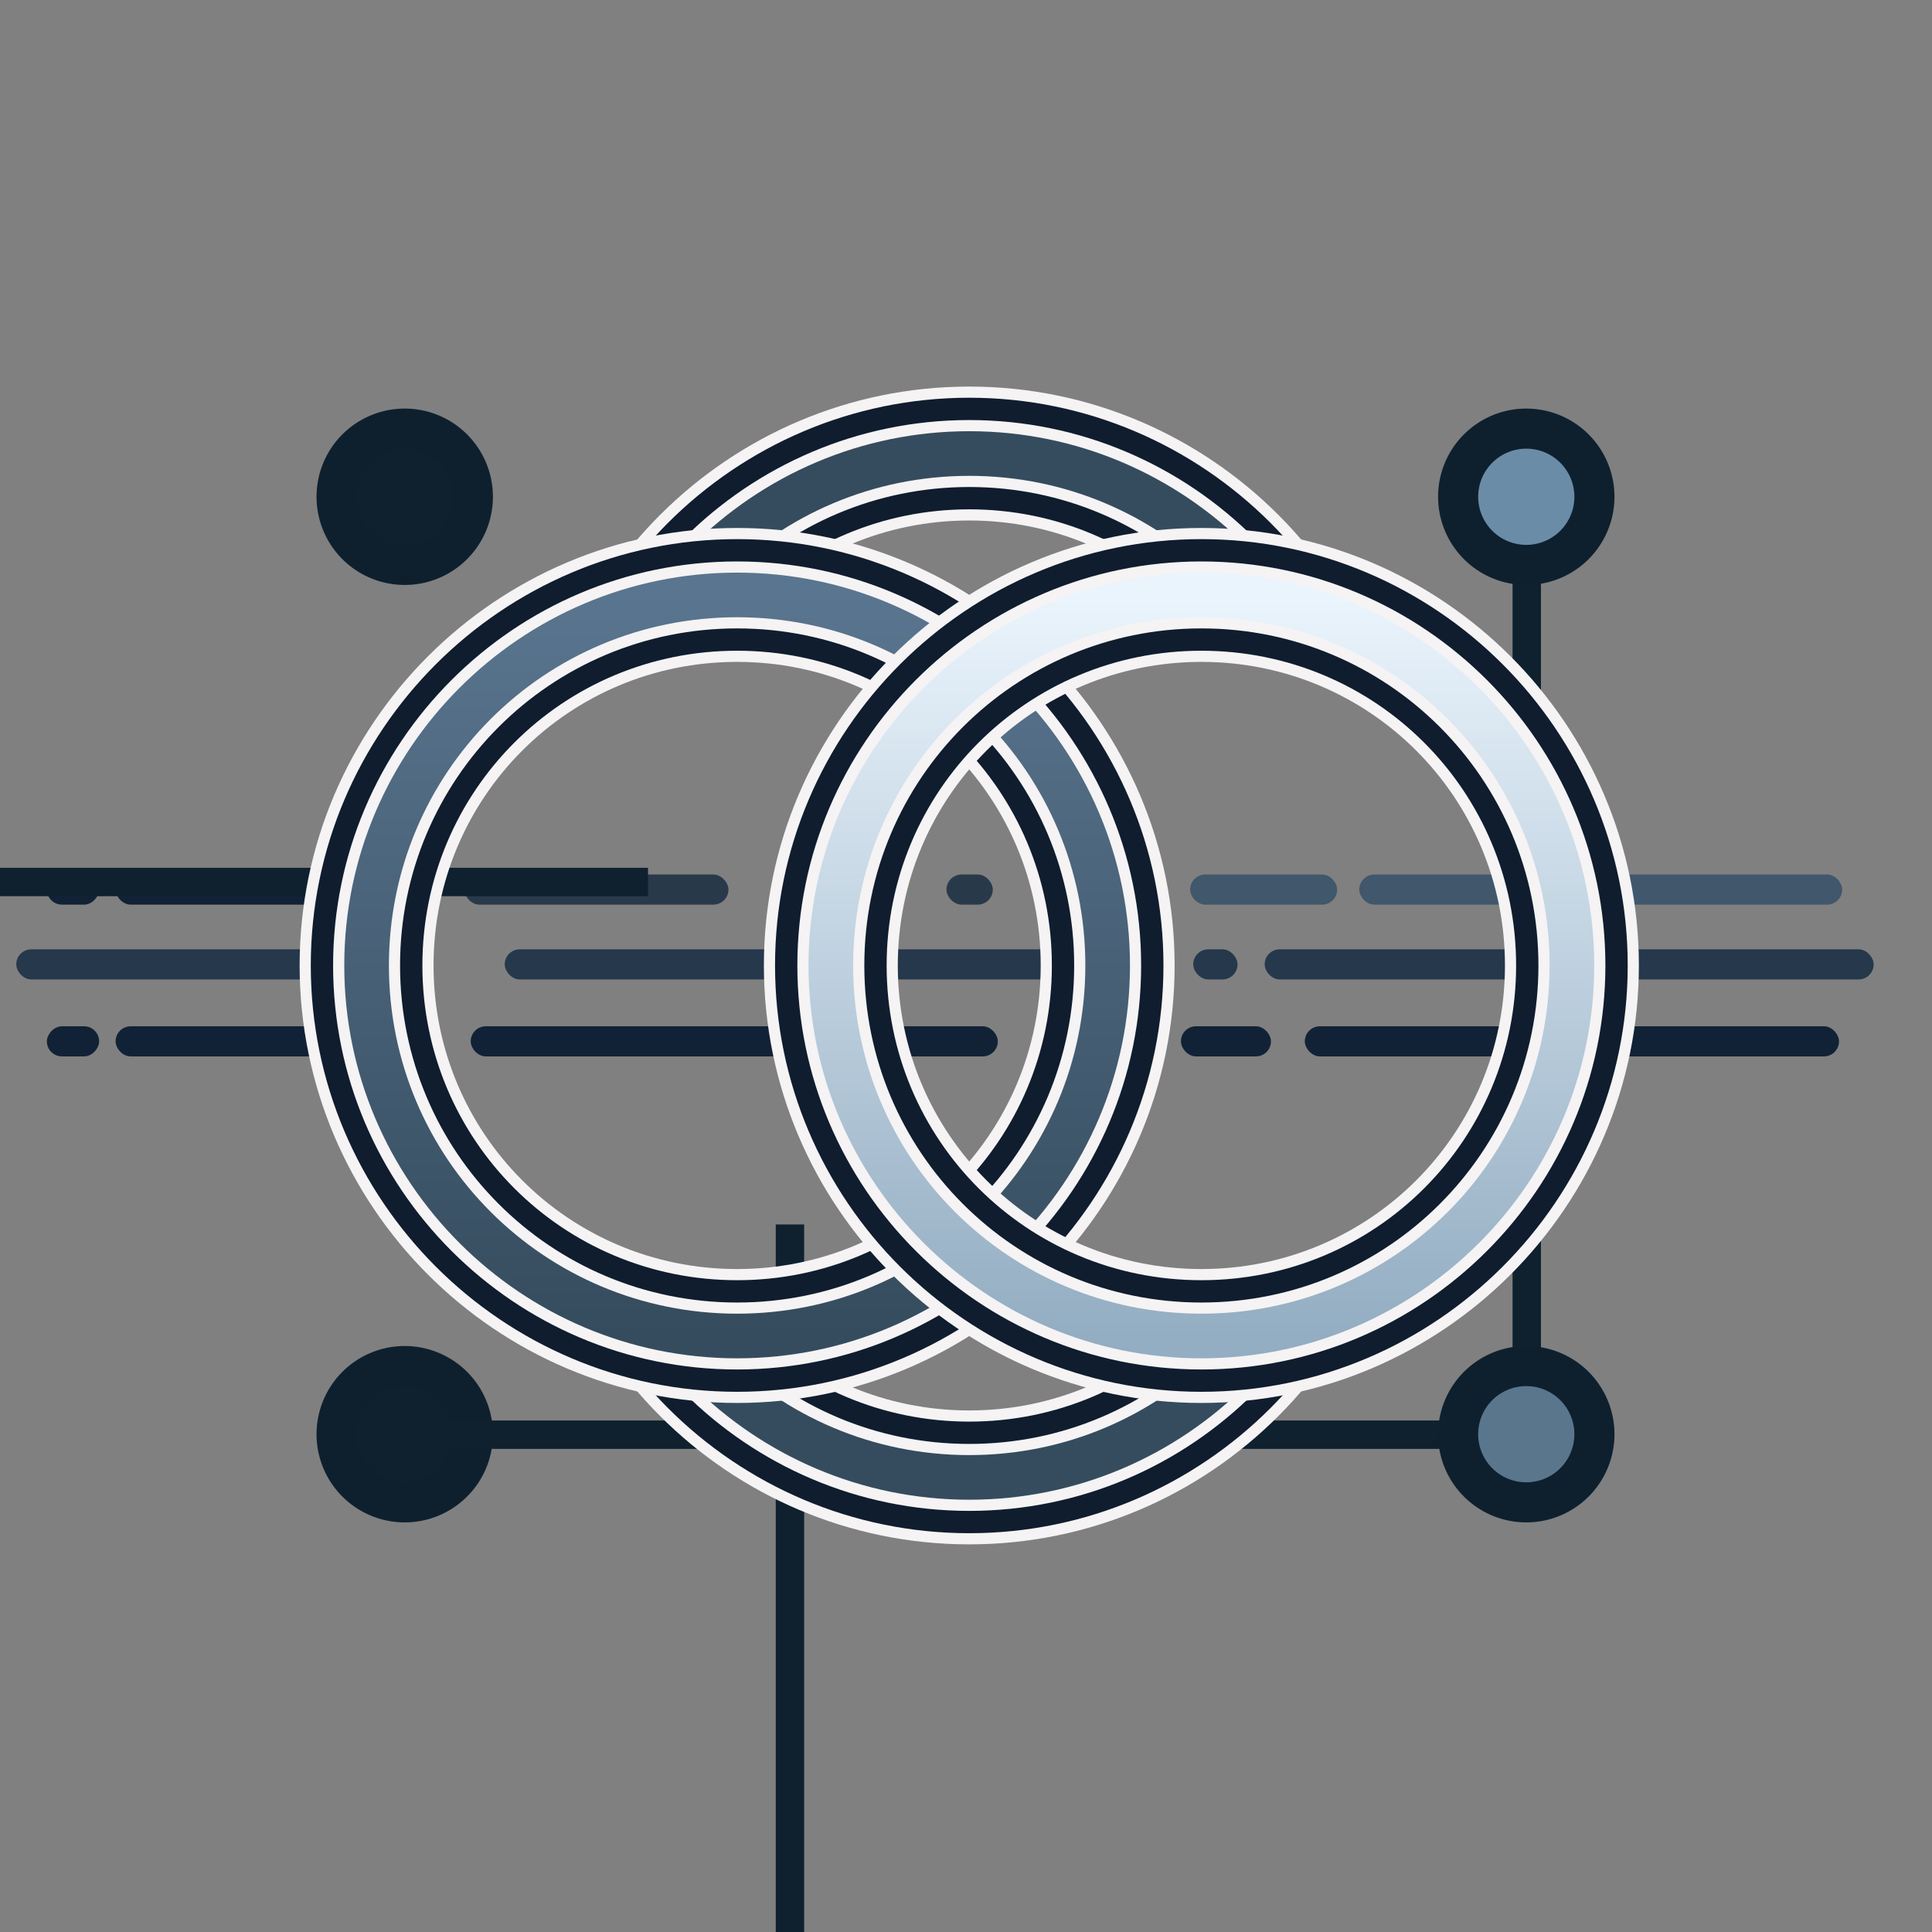 <svg version="1.1" viewBox="0 0 512 512" xmlns="http://www.w3.org/2000/svg" xmlns:xlink="http://www.w3.org/1999/xlink"><rect x="0" y="0" width="512" height="512" fill="#808080" stroke="none"/><defs><clipPath id="c"><g display="none"><path d="m204 162.99c-51.247 0-93.006 41.758-93.006 93.006s41.758 93.006 93.006 93.006c19.24 0 37.142-5.889 52-15.953 14.858 10.064 32.76 15.953 52 15.953 51.247 0 93.006-41.758 93.006-93.006s-41.758-93.006-93.006-93.006c-19.24 0-37.142 5.889-52 15.953-14.858-10.064-32.76-15.953-52-15.953z" display="inline"/></g><path class="powerclip" d="m152.99 121.31h206.01v269.37h-206.01zm51.006 41.679c-51.247 0-93.006 41.758-93.006 93.006s41.758 93.006 93.006 93.006c19.24 0 37.142-5.889 52-15.953 14.858 10.064 32.76 15.953 52 15.953 51.247 0 93.006-41.758 93.006-93.006s-41.758-93.006-93.006-93.006c-19.24 0-37.142 5.889-52 15.953-14.858-10.064-32.76-15.953-52-15.953z"/></clipPath><linearGradient id="b" x1="308.88" x2="308.88" y1="339.23" y2="172.18" gradientUnits="userSpaceOnUse"><stop stop-color="#354c5e" offset="0"/><stop stop-color="#5a758f" offset="1"/></linearGradient><linearGradient id="a" x1="308.25" x2="308.25" y1="339.5" y2="173.5" gradientUnits="userSpaceOnUse"><stop stop-color="#93adc2" offset="0"/><stop stop-color="#eaf4fc" offset="1"/></linearGradient></defs><g transform="matrix(1.183 0 0 1.183 -45.987 -46.986)"><g stroke-width="0"><rect x="142.89" y="235.62" width="59.166" height="6.75" ry="3.375" fill="#283a4a" style="paint-order:stroke fill markers"/><rect x="64.768" y="235.62" width="54.791" height="6.75" ry="3.375" fill="#122236" style="paint-order:stroke fill markers"/><rect transform="scale(-1,1)" x="-61.08" y="235.62" width="11.709" height="6.75" ry="3.375" fill="#122236" style="paint-order:stroke fill markers"/><rect x="42.518" y="252.38" width="78.791" height="6.75" ry="3.375" fill="#25384c" style="paint-order:stroke fill markers"/><rect x="64.768" y="269.62" width="54.791" height="6.75" ry="3.375" fill="#122236" style="paint-order:stroke fill markers"/><rect transform="scale(-1,1)" x="-61.08" y="269.62" width="11.709" height="6.75" ry="3.375" fill="#122236" style="paint-order:stroke fill markers"/><rect x="343.37" y="235.62" width="108.18" height="6.75" ry="3.375" fill="#41576b" style="paint-order:stroke fill markers"/><rect x="322.18" y="252.38" width="136.42" height="6.75" ry="3.375" fill="#25384c" style="paint-order:stroke fill markers"/><rect x="331.17" y="269.62" width="119.67" height="6.75" ry="3.375" fill="#122236" style="paint-order:stroke fill markers"/><rect x="151.94" y="252.38" width="133.59" height="6.75" ry="3.375" fill="#25384c" style="paint-order:stroke fill markers"/><rect x="250.9" y="235.62" width="10.375" height="6.75" ry="3.375" fill="#283a4a" style="paint-order:stroke fill markers"/><rect x="144.32" y="269.62" width="118.08" height="6.75" ry="3.375" fill="#122236" style="paint-order:stroke fill markers"/><rect x="303.42" y="269.62" width="20.168" height="6.75" ry="3.375" fill="#122236" style="paint-order:stroke fill markers"/><rect x="306.18" y="252.38" width="9.92" height="6.75" ry="3.375" fill="#25384c" style="paint-order:stroke fill markers"/><rect x="305.49" y="235.62" width="32.927" height="6.75" ry="3.375" fill="#41576b" style="paint-order:stroke fill markers"/></g><g fill="#0f212e"><path transform="matrix(.692 0 0 1 39.835 0)" x="124.867" y="157.005" width="9.192" height="197.99" d="m124.87 157.01h9.192v197.99h-9.192z" style="paint-order:stroke fill markers"/><path transform="matrix(.898 0 0 -.898 -100.35 590.89)" d="m273 256a17 17 0 0 1-16.997 17 17 17 0 0 1-17.003-16.993 17 17 0 0 1 16.99-17.007 17 17 0 0 1 17.01 16.986" stroke="#0e202e" stroke-linecap="round" stroke-width="10" style="paint-order:stroke fill markers"/><path transform="matrix(.898 0 0 .898 -100.35 -78.887)" d="m273 256a17 17 0 0 1-16.997 17 17 17 0 0 1-17.003-16.993 17 17 0 0 1 16.99-17.007 17 17 0 0 1 17.01 16.986" stroke="#0e202e" stroke-linecap="round" stroke-width="10" style="paint-order:stroke fill markers"/><path transform="matrix(-.692 0 0 1 470.48 0)" d="m124.87 157.01h9.192v197.99h-9.192z" style="paint-order:stroke fill markers"/><path transform="matrix(0 .692 -1.24 0 573.42 61.302)" x="124.867" y="157.005" width="9.192" height="197.99" d="m124.87 157.01h9.192v197.99h-9.192z" style="paint-order:stroke fill markers"/></g><path transform="matrix(-.898 0 0 .898 610.67 -78.887)" d="m273 256a17 17 0 0 1-16.997 17 17 17 0 0 1-17.003-16.993 17 17 0 0 1 16.99-17.007 17 17 0 0 1 17.01 16.986" fill="#6b8ca7" stroke="#0e202e" stroke-linecap="round" stroke-width="10" style="paint-order:stroke fill markers"/><path transform="matrix(0 -.692 -1.24 0 573.42 450.7)" d="m124.87 157.01h9.192v197.99h-9.192z" fill="#0f212e" style="paint-order:stroke fill markers"/><path transform="matrix(-.898 0 0 -.898 610.67 590.89)" d="m273 256a17 17 0 0 1-16.997 17 17 17 0 0 1-17.003-16.993 17 17 0 0 1 16.99-17.007 17 17 0 0 1 17.01 16.986" fill="#5a768d" stroke="#0e202e" stroke-linecap="round" stroke-width="10" style="paint-order:stroke fill markers"/></g><g transform="matrix(1.183 0 0 1.183 -45.987 -46.986)" clip-path="url(#c)" stroke-linecap="round" stroke-linejoin="round"><g transform="matrix(1 0 0 -1 0 492.55)" clip-path="none"><path d="m256 111.87c-51.247 0-93.006 41.758-93.006 93.006s41.758 93.006 93.006 93.006 93.006-41.758 93.006-93.006-41.758-93.006-93.006-93.006zm0 20c40.439 0 73.006 32.567 73.006 73.006s-32.567 73.006-73.006 73.006-73.006-32.567-73.006-73.006 32.567-73.006 73.006-73.006z" fill="#354c5e" stroke="#f5f3f4" stroke-width="10" style="paint-order:stroke fill markers"/><path d="m256 109.37c-52.605 0-95.506 42.9-95.506 95.506s42.9 95.506 95.506 95.506 95.506-42.9 95.506-95.506-42.9-95.506-95.506-95.506zm0 5c49.889 0 90.506 40.617 90.506 90.506s-40.617 90.506-90.506 90.506-90.506-40.617-90.506-90.506 40.617-90.506 90.506-90.506zm0 15c-41.781 0-75.506 33.725-75.506 75.506s33.725 75.506 75.506 75.506 75.506-33.725 75.506-75.506-33.725-75.506-75.506-75.506zm0 5c39.096 0 70.506 31.41 70.506 70.506s-31.41 70.506-70.506 70.506-70.506-31.41-70.506-70.506 31.41-70.506 70.506-70.506z" fill="#0f1d2e"/></g><g transform="translate(0 19.445)" clip-path="none"><path d="m256 111.87c-51.247 0-93.006 41.758-93.006 93.006s41.758 93.006 93.006 93.006 93.006-41.758 93.006-93.006-41.758-93.006-93.006-93.006zm0 20c40.439 0 73.006 32.567 73.006 73.006s-32.567 73.006-73.006 73.006-73.006-32.567-73.006-73.006 32.567-73.006 73.006-73.006z" fill="#354c5e" stroke="#f5f3f4" stroke-width="10" style="paint-order:stroke fill markers"/><path d="m256 109.37c-52.605 0-95.506 42.9-95.506 95.506s42.9 95.506 95.506 95.506 95.506-42.9 95.506-95.506-42.9-95.506-95.506-95.506zm0 5c49.889 0 90.506 40.617 90.506 90.506s-40.617 90.506-90.506 90.506-90.506-40.617-90.506-90.506 40.617-90.506 90.506-90.506zm0 15c-41.781 0-75.506 33.725-75.506 75.506s33.725 75.506 75.506 75.506 75.506-33.725 75.506-75.506-33.725-75.506-75.506-75.506zm0 5c39.096 0 70.506 31.41 70.506 70.506s-31.41 70.506-70.506 70.506-70.506-31.41-70.506-70.506 31.41-70.506 70.506-70.506z" fill="#0f1d2e"/></g></g><g transform="matrix(1.183 0 0 1.183 -45.987 -46.986)"><g transform="matrix(-1,0,0,1,512,0)" stroke-linecap="round" stroke-linejoin="round"><path d="m308 162.99c-51.247 0-93.006 41.758-93.006 93.006s41.758 93.006 93.006 93.006 93.006-41.758 93.006-93.006-41.758-93.006-93.006-93.006zm0 20c40.439 0 73.006 32.567 73.006 73.006s-32.567 73.006-73.006 73.006-73.006-32.567-73.006-73.006 32.567-73.006 73.006-73.006z" fill="url(#b)" stroke="#f5f3f4" stroke-width="10" style="paint-order:stroke fill markers"/><path d="m308 160.49c-52.605 0-95.506 42.9-95.506 95.506s42.9 95.506 95.506 95.506 95.506-42.9 95.506-95.506-42.9-95.506-95.506-95.506zm0 5c49.889 0 90.506 40.617 90.506 90.506s-40.617 90.506-90.506 90.506-90.506-40.617-90.506-90.506 40.617-90.506 90.506-90.506zm0 15c-41.781 0-75.506 33.725-75.506 75.506s33.725 75.506 75.506 75.506 75.506-33.725 75.506-75.506-33.725-75.506-75.506-75.506zm0 5c39.096 0 70.506 31.41 70.506 70.506s-31.41 70.506-70.506 70.506-70.506-31.41-70.506-70.506 31.41-70.506 70.506-70.506z" fill="#0f1d2e"/></g><g><path d="m308 162.99c-51.247 0-93.006 41.758-93.006 93.006s41.758 93.006 93.006 93.006 93.006-41.758 93.006-93.006-41.758-93.006-93.006-93.006zm0 20c40.439 0 73.006 32.567 73.006 73.006s-32.567 73.006-73.006 73.006-73.006-32.567-73.006-73.006 32.567-73.006 73.006-73.006z" fill="url(#a)" stroke="#f5f3f4" stroke-linecap="round" stroke-linejoin="round" stroke-width="10" style="paint-order:stroke fill markers"/><path d="m308 160.49c-52.605 0-95.506 42.9-95.506 95.506s42.9 95.506 95.506 95.506 95.506-42.9 95.506-95.506-42.9-95.506-95.506-95.506zm0 5c49.889 0 90.506 40.617 90.506 90.506s-40.617 90.506-90.506 90.506-90.506-40.617-90.506-90.506 40.617-90.506 90.506-90.506zm0 15c-41.781 0-75.506 33.725-75.506 75.506s33.725 75.506 75.506 75.506 75.506-33.725 75.506-75.506-33.725-75.506-75.506-75.506zm0 5c39.096 0 70.506 31.41 70.506 70.506s-31.41 70.506-70.506 70.506-70.506-31.41-70.506-70.506 31.41-70.506 70.506-70.506z" color="#000000" color-rendering="auto" dominant-baseline="auto" fill="#0f1d2e" image-rendering="auto" shape-rendering="auto" solid-color="#000000" stop-color="#000000" style="-inkscape-stroke:none;font-feature-settings:normal;font-variant-alternates:normal;font-variant-caps:normal;font-variant-east-asian:normal;font-variant-ligatures:normal;font-variant-numeric:normal;font-variant-position:normal;font-variation-settings:normal;inline-size:0;isolation:auto;mix-blend-mode:normal;shape-margin:0;shape-padding:0;text-decoration-color:#000000;text-decoration-line:none;text-decoration-style:solid;text-indent:0;text-orientation:mixed;text-transform:none;white-space:normal"/></g></g></svg>
